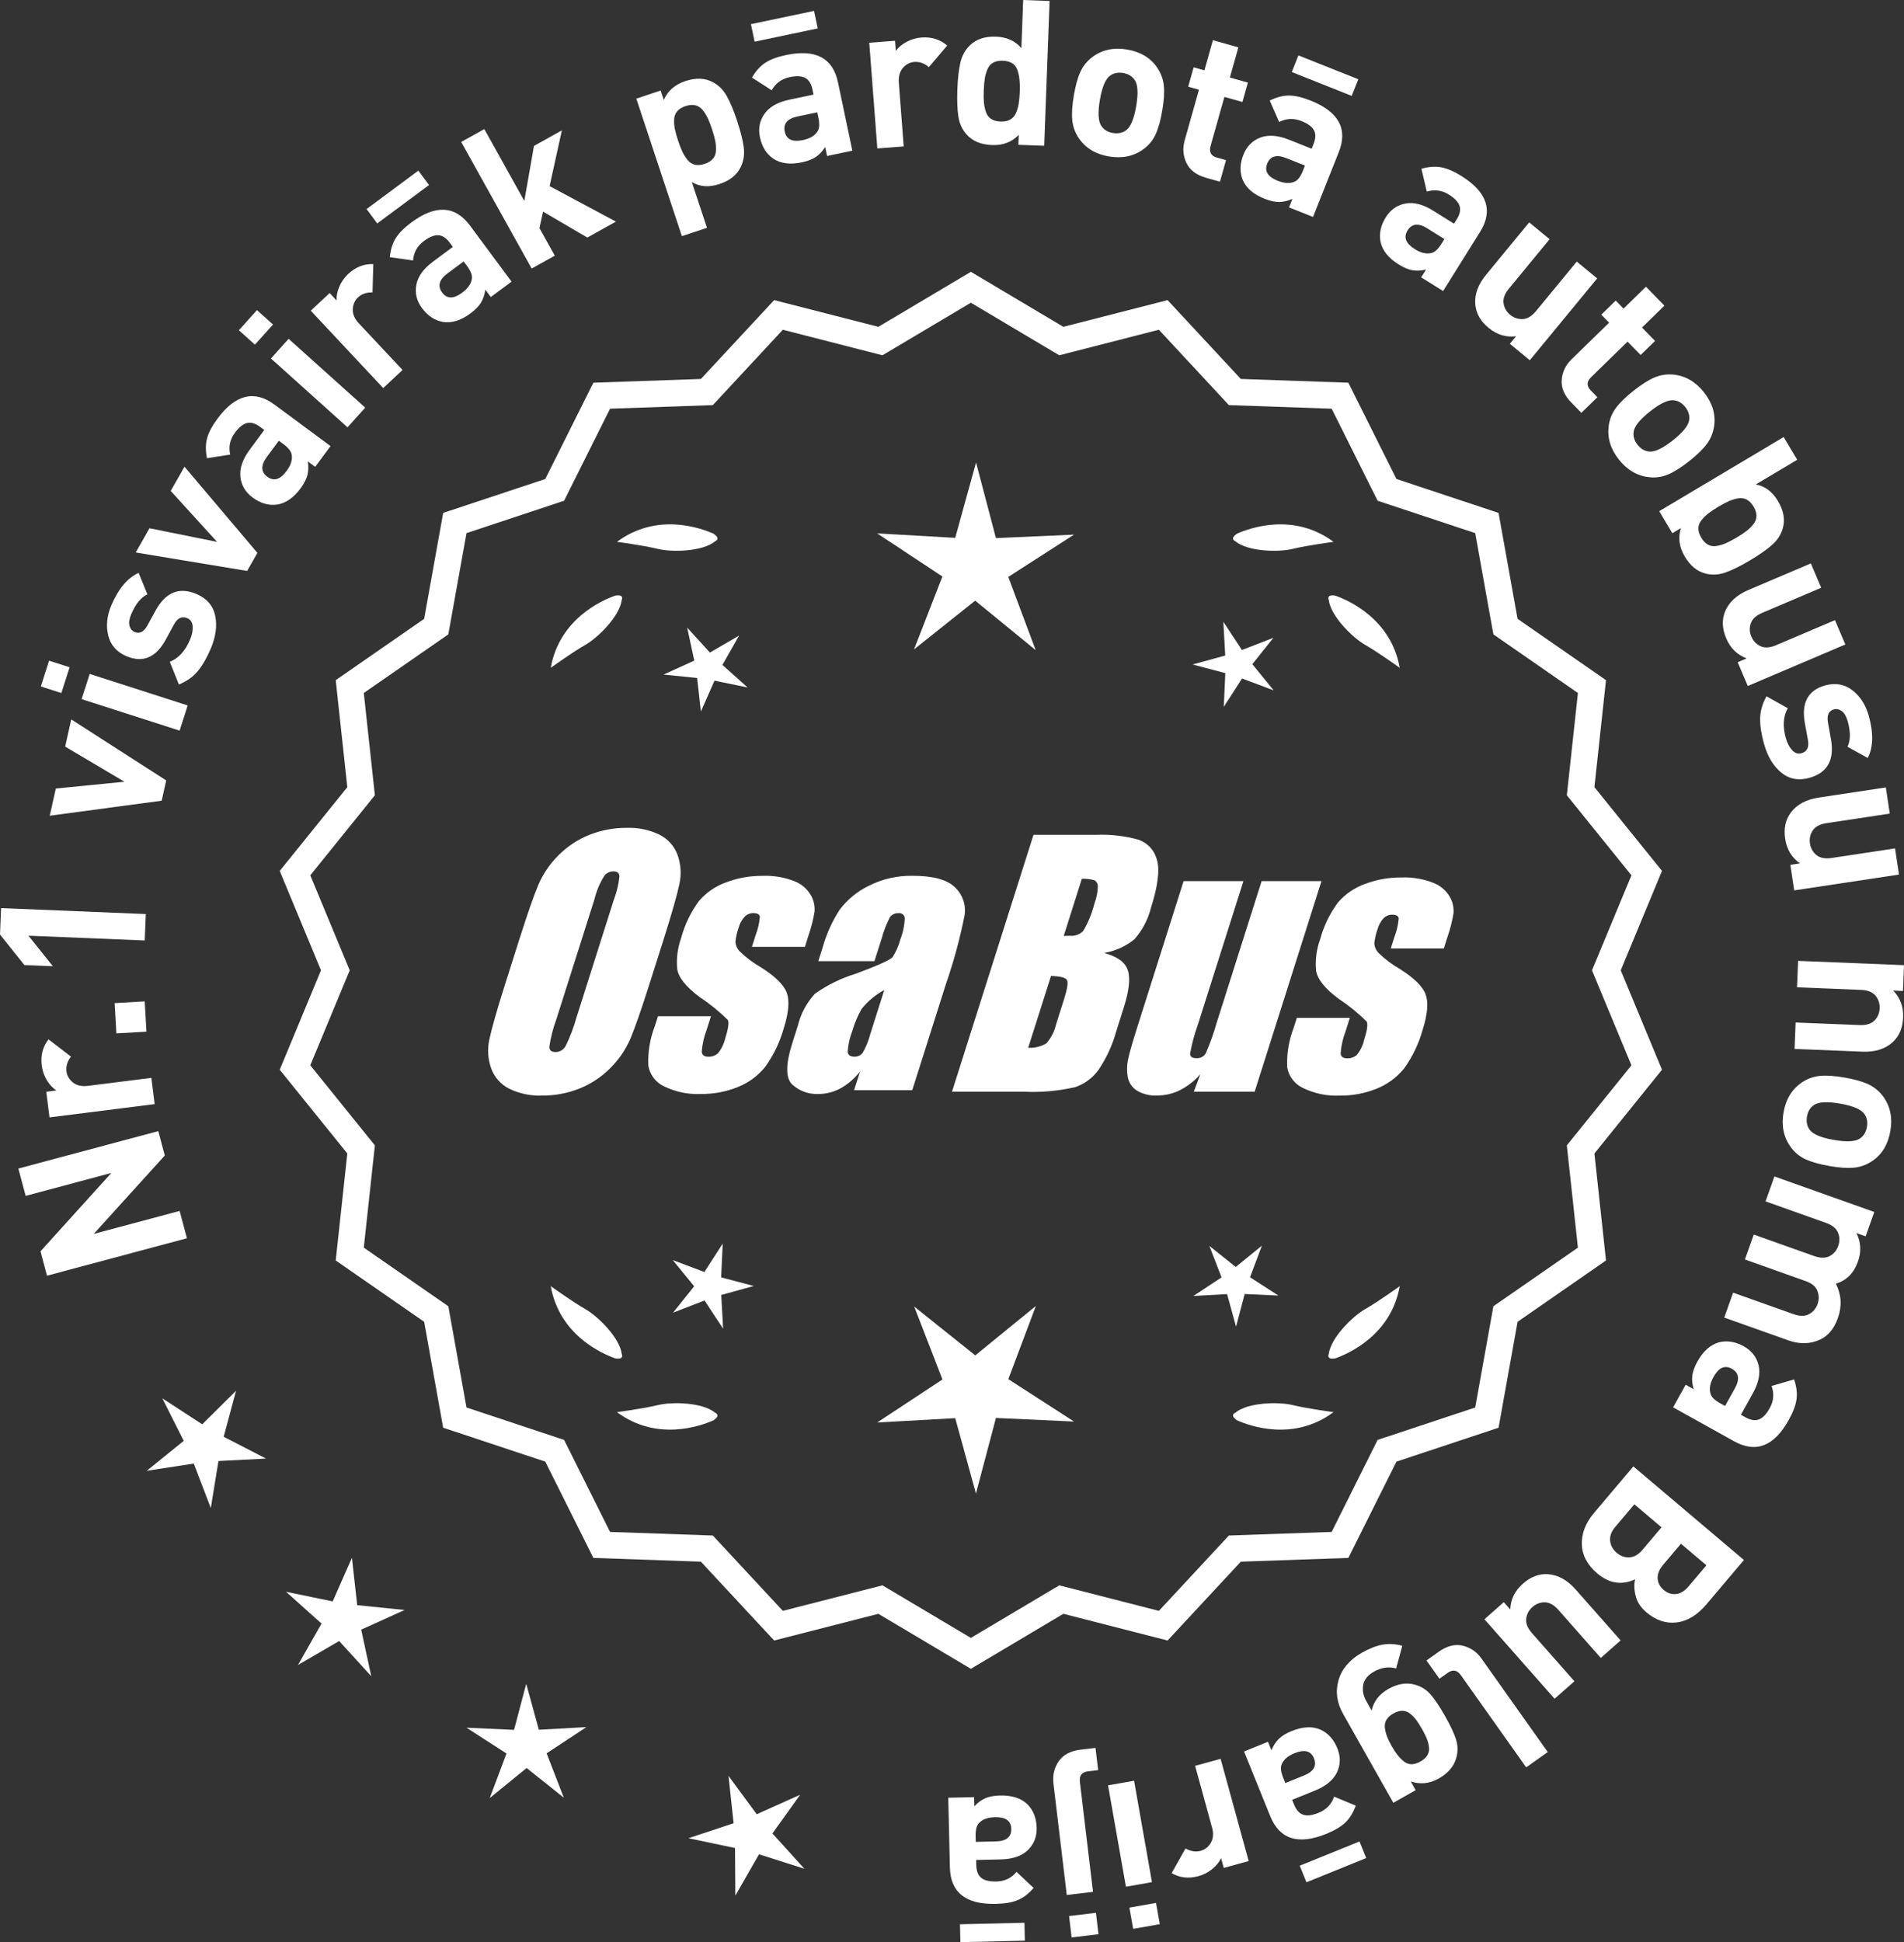 <?xml version="1.0" encoding="UTF-8"?>
<svg id="Layer_2" data-name="Layer 2" xmlns="http://www.w3.org/2000/svg" viewBox="0 0 299.505 305.404">
  <rect x="0" y="0" width="299.505" height="305.404" fill="#333333" stroke="none"/>
  <defs>
    <style>
      .cls-1 {
        fill: #fff;
      }
    </style>
  </defs>
  <g id="Layer_1-2" data-name="Layer 1">
    <g>
      <g>
        <polygon class="cls-1" points="37.131 218.695 31.811 223.968 25.533 219.883 28.904 226.572 23.079 231.28 30.482 230.141 33.16 237.136 34.364 229.743 41.844 229.358 35.185 225.928 37.131 218.695"/>
        <polygon class="cls-1" points="56.19 252.408 55.358 244.964 52.333 251.816 44.996 250.307 50.578 255.302 46.876 261.813 53.351 258.047 58.4 263.581 56.819 256.259 63.641 253.168 56.19 252.408"/>
        <polygon class="cls-1" points="84.763 272 82.776 264.777 80.861 272.019 73.378 271.676 79.673 275.735 77.035 282.746 82.841 278.014 88.693 282.689 85.986 275.705 92.242 271.584 84.763 272"/>
        <polygon class="cls-1" points="121.505 288.305 125.869 282.217 119.036 285.284 114.594 279.252 115.399 286.699 108.29 289.059 115.621 290.595 115.67 298.085 119.395 291.587 126.533 293.857 121.505 288.305"/>
      </g>
      <g>
        <path class="cls-1" d="M24.899,177.866l1.025,3.833-11.178,12.33,13.509-3.613,1.149,4.297-22.011,5.886-1.025-3.833,11.147-12.322-13.479,3.604-1.149-4.297,22.011-5.886Z"/>
        <path class="cls-1" d="M7.63,163.437l3.535,2.715c-.573.739-.81,1.511-.709,2.315.089.699.432,1.284,1.028,1.757.598.473,1.383.648,2.356.525l9.969-1.257.521,4.127-16.542,2.086-.509-4.032,1.588-.2c-.561-.359-1.059-.893-1.492-1.602-.432-.708-.703-1.486-.81-2.333-.197-1.566.156-2.933,1.063-4.101Z"/>
        <path class="cls-1" d="M22.764,157.466l.272,4.76-4.729.271-.271-4.76,4.728-.271Z"/>
        <path class="cls-1" d="M22.936,143.732l-.171,4.156-18.288-.751,3.839,4.802-4.477-.184-3.839-4.801.171-4.156,22.765.935Z"/>
        <path class="cls-1" d="M11.205,113.124l14.94,9.597-.711,3.186-17.611,2.365.956-4.279,10.796-1.066-9.325-5.523.955-4.279Z"/>
        <path class="cls-1" d="M10.951,104.928l-1.302,4.052-3.229-1.038,1.302-4.052,3.229,1.038ZM29.524,110.93l-1.271,3.96-15.416-4.954,1.272-3.96,15.415,4.954Z"/>
        <path class="cls-1" d="M30.899,93.402c1.631.694,2.612,1.831,2.949,3.411.335,1.581.098,3.323-.713,5.227-.603,1.414-1.268,2.568-1.996,3.463-.729.896-1.729,1.607-2.995,2.133l-1.438-3.568c1.363-.532,2.424-1.691,3.185-3.478.318-.746.457-1.44.417-2.083-.038-.643-.323-1.077-.854-1.303-.844-.359-1.544-.02-2.103,1.018l-1.288,2.373c-1.548,2.819-3.607,3.681-6.179,2.586-1.531-.652-2.484-1.736-2.858-3.252-.376-1.516-.212-3.098.49-4.747,1.112-2.61,2.542-4.309,4.291-5.095l1.381,3.371c-1.012.473-1.861,1.515-2.547,3.124-.31.727-.398,1.332-.27,1.815.132.485.401.814.814.99.766.326,1.433-.016,2.002-1.026l1.264-2.314c1.59-2.917,3.739-3.799,6.446-2.646Z"/>
        <path class="cls-1" d="M29.021,73.386l11.47,13.556-1.614,2.837-17.529-2.902,2.167-3.811,10.634,2.146-7.295-8.015,2.168-3.811Z"/>
        <path class="cls-1" d="M51.994,70.145l-2.414,3.268-1.158-.856c.12.806.098,1.526-.066,2.161s-.524,1.33-1.083,2.084c-1.104,1.492-2.341,2.342-3.713,2.547-1.318.167-2.595-.206-3.828-1.119-1.134-.837-1.772-1.919-1.918-3.248-.146-1.328.34-2.747,1.455-4.256l2.302-3.114-.668-.495c-.738-.545-1.42-.744-2.046-.597-.627.148-1.263.659-1.91,1.533-.773,1.047-1.021,2.189-.744,3.43l-3.644.569c-.239-1.184-.232-2.234.02-3.149.251-.915.796-1.938,1.634-3.07,2.814-3.809,5.802-4.546,8.957-2.212l8.825,6.525ZM44.581,69.837l-.72-.532-1.884,2.547c-.977,1.321-.95,2.362.079,3.123,1.014.749,2.02.445,3.021-.91.647-.875.921-1.694.822-2.457-.038-.559-.478-1.148-1.318-1.771Z"/>
        <path class="cls-1" d="M42.945,51.032l-2.844,3.166-2.523-2.267,2.844-3.166,2.523,2.267ZM57.446,64.099l-2.779,3.095-12.046-10.82,2.779-3.095,12.046,10.819Z"/>
        <path class="cls-1" d="M58.722,41.527l-.122,4.456c-.935-.03-1.698.232-2.289.786-.514.481-.786,1.103-.819,1.864-.032.761.286,1.5.958,2.216l6.871,7.332-3.037,2.844-11.398-12.166,2.966-2.779,1.094,1.168c-.04-.666.102-1.382.421-2.149.318-.766.789-1.442,1.413-2.025,1.151-1.079,2.467-1.595,3.943-1.547Z"/>
        <path class="cls-1" d="M67.488,29.094l-8.148,6.042-1.678-2.262,8.148-6.042,1.678,2.262ZM80.468,44.289l-3.265,2.42-.858-1.156c-.119.806-.35,1.488-.692,2.047-.343.56-.892,1.119-1.645,1.678-1.491,1.105-2.923,1.557-4.296,1.353-1.308-.225-2.42-.954-3.335-2.188-.838-1.131-1.134-2.353-.885-3.666.248-1.312,1.126-2.528,2.634-3.646l3.11-2.306-.495-.668c-.547-.736-1.142-1.126-1.783-1.168s-1.399.261-2.273.909c-1.046.775-1.616,1.796-1.713,3.062l-3.65-.52c.115-1.202.429-2.204.938-3.006.508-.801,1.326-1.622,2.457-2.46,3.805-2.821,6.876-2.654,9.215.498l6.537,8.817ZM73.467,41.831l-.534-.72-2.545,1.887c-1.319.979-1.599,1.982-.836,3.01.751,1.011,1.802,1.015,3.155.011.874-.648,1.376-1.351,1.503-2.11.126-.545-.121-1.238-.743-2.078Z"/>
        <path class="cls-1" d="M96.887,34.848l-4.502,2.507-6.956-4.074-.572,2.59,2.413,4.333-3.635,2.024-11.085-19.905,3.634-2.024,6.291,11.295,1.521-8.648,4.389-2.444-1.931,8.767,10.434,5.581Z"/>
        <path class="cls-1" d="M115.954,19.017c.544,1.64.889,3.021,1.036,4.14.146,1.121-.008,2.149-.461,3.086-.596,1.254-1.714,2.152-3.354,2.696-1.64.544-3.091.44-4.351-.311l2.387,7.198-3.948,1.309-7.17-21.626,3.827-1.269.493,1.488c.623-1.442,1.755-2.436,3.396-2.979,1.641-.544,3.074-.491,4.301.159.923.481,1.661,1.214,2.212,2.2s1.096,2.289,1.633,3.909ZM112.513,22.164c-.097-.496-.266-1.109-.507-1.837-.242-.729-.472-1.321-.69-1.777-.218-.456-.488-.877-.809-1.266-.319-.388-.703-.631-1.152-.73-.448-.098-.956-.054-1.522.134-.567.188-1.001.455-1.302.802s-.464.772-.488,1.274c-.024.503.014,1.002.109,1.498.097.496.267,1.108.509,1.837.241.729.472,1.322.688,1.777.22.456.49.883.813,1.282s.709.647,1.158.746c.448.099.955.054,1.521-.134.567-.188,1.001-.455,1.303-.803.301-.347.461-.776.482-1.29.021-.512-.016-1.017-.114-1.513Z"/>
        <path class="cls-1" d="M128.631,4.469l-9.927,2.086-.579-2.755,9.927-2.086.579,2.756ZM134.077,23.696l-3.978.835-.295-1.409c-.446.682-.941,1.207-1.485,1.571-.546.365-1.277.645-2.195.837-1.816.382-3.307.193-4.467-.565-1.097-.75-1.802-1.877-2.116-3.381-.291-1.378-.049-2.611.726-3.701.773-1.089,2.079-1.826,3.917-2.213l3.789-.796-.172-.814c-.188-.897-.565-1.5-1.131-1.806s-1.381-.348-2.445-.124c-1.274.268-2.219.957-2.836,2.067l-3.101-1.997c.608-1.043,1.311-1.823,2.107-2.339.796-.516,1.883-.919,3.262-1.209,4.635-.974,7.355.46,8.162,4.302l2.258,10.741ZM128.742,18.539l-.185-.877-3.1.651c-1.608.338-2.279,1.133-2.017,2.386.259,1.232,1.213,1.674,2.863,1.328,1.063-.224,1.812-.653,2.245-1.29.344-.442.407-1.175.192-2.198Z"/>
        <path class="cls-1" d="M148.997,7.161l-2.886,3.397c-.709-.608-1.468-.882-2.276-.82-.702.053-1.304.367-1.807.94-.502.574-.714,1.35-.64,2.328l.766,10.019-4.148.317-1.27-16.624,4.052-.31.122,1.596c.387-.543.944-1.014,1.673-1.412s1.52-.629,2.37-.695c1.574-.12,2.922.301,4.044,1.264Z"/>
        <path class="cls-1" d="M164.257,22.923l-4.062-.151.058-1.567c-1.088,1.134-2.484,1.669-4.189,1.605-1.749-.065-3.083-.616-4.006-1.654-.697-.773-1.131-1.718-1.304-2.834-.172-1.116-.226-2.538-.161-4.265.063-1.706.223-3.109.476-4.209.256-1.1.759-2.01,1.511-2.73.997-.966,2.359-1.417,4.086-1.353,1.706.063,3.037.668,3.999,1.814l.282-7.579,4.157.155-.847,22.768ZM160.41,14.422c.058-1.556-.085-2.746-.429-3.57-.343-.823-1.09-1.257-2.24-1.3-.597-.022-1.097.077-1.5.296-.404.22-.704.561-.902,1.023-.199.463-.341.943-.423,1.441-.082.499-.138,1.132-.166,1.899s-.021,1.403.025,1.906c.046.503.148.998.312,1.484s.438.854.824,1.104c.385.25.876.385,1.474.407.597.022,1.097-.077,1.499-.297.403-.22.71-.561.92-1.022.209-.461.355-.952.438-1.473.084-.52.141-1.153.168-1.899Z"/>
        <path class="cls-1" d="M182.829,17.365c-.268,1.577-.616,2.832-1.046,3.766-.43.933-1.065,1.707-1.904,2.321-1.533,1.124-3.352,1.507-5.454,1.149-2.083-.354-3.661-1.315-4.735-2.883-.586-.879-.929-1.83-1.024-2.852-.096-1.023-.012-2.312.253-3.869.265-1.556.61-2.795,1.038-3.718.427-.923,1.063-1.702,1.907-2.337,1.532-1.124,3.341-1.509,5.423-1.155,2.145.365,3.733,1.329,4.768,2.889.585.879.928,1.825,1.025,2.836.099,1.012.016,2.296-.25,3.853ZM178.729,16.667c.348-2.04.257-3.418-.27-4.136-.401-.566-1.003-.917-1.801-1.053-.778-.132-1.45.002-2.017.404-.734.502-1.275,1.774-1.623,3.813-.351,2.062-.262,3.45.266,4.167.4.566.99.916,1.769,1.048.799.136,1.481.003,2.047-.398.736-.503,1.278-1.784,1.629-3.846Z"/>
        <path class="cls-1" d="M191.901,28.573l-2.187-.617c-1.52-.429-2.547-1.206-3.083-2.332-.536-1.126-.627-2.315-.273-3.568l2.241-7.946-1.694-.478.859-3.049,1.694.478,1.337-4.743,4.004,1.129-1.337,4.743,2.834.799-.859,3.049-2.835-.799-2.171,7.7c-.271.965.055,1.578.978,1.838l1.448.408-.956,3.388Z"/>
        <path class="cls-1" d="M206.541,34.113l-3.775-1.501.532-1.338c-.748.323-1.451.486-2.105.489-.656.003-1.421-.168-2.292-.516-1.726-.686-2.863-1.666-3.411-2.94-.498-1.231-.463-2.56.104-3.988.521-1.308,1.403-2.202,2.65-2.682s2.742-.373,4.487.321l3.597,1.431.309-.773c.339-.852.356-1.562.056-2.13-.304-.568-.96-1.053-1.971-1.455-1.21-.481-2.378-.429-3.506.156l-1.48-3.378c1.084-.533,2.101-.794,3.051-.785.947.01,2.077.275,3.385.795,4.401,1.75,5.876,4.449,4.426,8.096l-4.056,10.199ZM204.945,26.867l.331-.833-2.942-1.171c-1.527-.607-2.527-.315-2.999.874-.466,1.17.084,2.065,1.651,2.688,1.01.402,1.871.458,2.585.167.53-.18.988-.755,1.374-1.726ZM212.629,15.079l-9.427-3.748,1.041-2.617,9.427,3.748-1.041,2.617Z"/>
        <path class="cls-1" d="M227.003,45.767l-3.446-2.155.764-1.221c-.793.183-1.514.217-2.159.103-.646-.115-1.367-.421-2.162-.918-1.574-.984-2.517-2.152-2.828-3.505-.269-1.3.005-2.602.819-3.904.746-1.193,1.775-1.915,3.089-2.163,1.312-.248,2.765.125,4.356,1.121l3.283,2.053.441-.705c.485-.777.632-1.474.437-2.086-.195-.613-.754-1.208-1.677-1.785-1.104-.69-2.263-.849-3.477-.476l-.851-3.589c1.163-.33,2.209-.405,3.142-.225.931.18,1.994.643,3.188,1.39,4.015,2.512,4.982,5.432,2.9,8.759l-5.819,9.306ZM226.733,38.352l.475-.759-2.687-1.68c-1.392-.872-2.428-.764-3.106.321-.668,1.067-.286,2.047,1.143,2.941.922.577,1.759.787,2.513.629.555-.082,1.108-.565,1.663-1.452Z"/>
        <path class="cls-1" d="M240.643,56.647l-3.137-2.583.977-1.186c-1.571.198-3.009-.24-4.311-1.311-1.268-1.044-1.969-2.257-2.101-3.639-.154-1.591.413-3.169,1.702-4.733l6.773-8.226,3.212,2.645-6.409,7.781c-.664.807-.943,1.573-.834,2.297.106.725.449,1.324,1.025,1.799.594.488,1.256.716,1.987.683.731-.033,1.431-.453,2.095-1.26l6.408-7.78,3.211,2.645-10.6,12.869Z"/>
        <path class="cls-1" d="M248.753,64.917l-1.586-1.626c-1.103-1.13-1.604-2.317-1.506-3.56.099-1.244.614-2.319,1.547-3.228l5.909-5.764-1.229-1.26,2.269-2.212,1.229,1.26,3.527-3.44,2.904,2.979-3.527,3.44,2.056,2.107-2.268,2.212-2.056-2.107-5.729,5.585c-.717.7-.74,1.394-.07,2.081l1.05,1.077-2.521,2.458Z"/>
        <path class="cls-1" d="M265.729,72.503c-1.257.991-2.356,1.689-3.3,2.094-.944.405-1.935.554-2.971.448-1.891-.193-3.496-1.127-4.818-2.801-1.309-1.658-1.836-3.429-1.582-5.313.152-1.045.536-1.979,1.149-2.803.614-.824,1.539-1.725,2.779-2.703,1.239-.978,2.326-1.667,3.262-2.065s1.93-.551,2.981-.458c1.893.193,3.492,1.118,4.8,2.776,1.348,1.708,1.882,3.488,1.604,5.338-.152,1.045-.533,1.976-1.138,2.793-.604.817-1.527,1.715-2.767,2.693ZM263.151,69.237c1.624-1.282,2.481-2.365,2.57-3.251.081-.689-.129-1.352-.631-1.988-.49-.62-1.078-.97-1.768-1.051-.882-.119-2.136.462-3.76,1.744-1.642,1.295-2.507,2.386-2.596,3.271-.081.689.122,1.343.611,1.963.502.636,1.098.995,1.788,1.076.881.119,2.143-.469,3.784-1.764Z"/>
        <path class="cls-1" d="M275.313,88.097c-1.485.884-2.759,1.518-3.821,1.902-1.062.384-2.101.456-3.112.215-1.354-.312-2.472-1.21-3.355-2.695-.883-1.485-1.09-2.977-.616-4.475l-1.347.802-2.062-3.464,19.575-11.657,2.13,3.574-6.517,3.881c1.443.257,2.608,1.128,3.492,2.612.885,1.485,1.141,2.896.771,4.234-.271,1.005-.827,1.883-1.671,2.634-.845.75-2,1.563-3.466,2.436ZM271.5,85.415c.462-.201,1.023-.499,1.685-.892.66-.393,1.189-.745,1.586-1.057.398-.312.752-.666,1.062-1.061.311-.396.466-.823.466-1.283-.001-.459-.152-.946-.459-1.458-.306-.514-.661-.879-1.063-1.099-.404-.219-.854-.287-1.35-.202s-.977.228-1.438.429c-.464.202-1.025.499-1.686.892-.66.393-1.188.746-1.588,1.057-.396.311-.756.667-1.075,1.069-.32.401-.48.832-.479,1.291.001.459.153.945.459,1.458.305.513.659.879,1.063,1.098.404.219.858.284,1.363.194.505-.09.989-.235,1.454-.437Z"/>
        <path class="cls-1" d="M274.931,107.872l-1.59-3.74,1.415-.601c-1.486-.55-2.56-1.601-3.219-3.152-.643-1.512-.705-2.911-.186-4.198.597-1.483,1.828-2.621,3.695-3.415l9.806-4.171,1.628,3.828-9.275,3.945c-.963.409-1.563.96-1.801,1.653-.239.692-.213,1.382.08,2.069.301.707.783,1.215,1.447,1.523.665.309,1.479.258,2.439-.151l9.276-3.945,1.628,3.828-15.343,6.525Z"/>
        <path class="cls-1" d="M284.646,122.309c-1.704.481-3.183.211-4.435-.81-1.253-1.021-2.159-2.527-2.722-4.519-.418-1.478-.623-2.795-.616-3.949.007-1.155.339-2.334.997-3.54l3.355,1.879c-.728,1.27-.828,2.838-.301,4.707.221.78.547,1.408.981,1.884.433.476.928.636,1.481.479.882-.249,1.216-.953,1-2.111l-.483-2.656c-.562-3.167.502-5.129,3.191-5.889,1.602-.452,3.023-.205,4.267.741,1.241.946,2.106,2.281,2.593,4.006.771,2.73.722,4.95-.147,6.659l-3.19-1.759c.492-1.004.501-2.348.026-4.031-.215-.76-.525-1.287-.93-1.583-.405-.296-.823-.383-1.254-.261-.801.226-1.105.911-.917,2.054l.467,2.595c.591,3.269-.531,5.304-3.364,6.104Z"/>
        <path class="cls-1" d="M282.232,140.013l-.607-4.018,1.519-.229c-1.301-.904-2.078-2.189-2.33-3.855-.245-1.625.044-2.995.868-4.112.949-1.287,2.425-2.082,4.429-2.384l10.536-1.592.621,4.114-9.966,1.505c-1.034.156-1.753.54-2.156,1.151-.404.611-.55,1.286-.439,2.024.115.759.455,1.372,1.022,1.836.565.464,1.365.619,2.4.462l9.967-1.505.621,4.113-16.484,2.49Z"/>
        <path class="cls-1" d="M282.29,164.943l.167-4.156,10.072.405c1.043.042,1.822-.199,2.335-.723.512-.523.783-1.159.812-1.905.031-.767-.188-1.433-.656-1.996-.468-.563-1.225-.866-2.269-.908l-10.072-.406.168-4.157,16.658.671-.163,4.061-1.535-.062c1.107,1.134,1.627,2.542,1.559,4.227-.065,1.641-.608,2.932-1.628,3.873-1.177,1.084-2.776,1.586-4.801,1.504l-10.647-.429Z"/>
        <path class="cls-1" d="M287.758,183.348c-1.576-.275-2.829-.63-3.76-1.063-.933-.434-1.703-1.072-2.313-1.915-1.118-1.539-1.493-3.358-1.125-5.459.364-2.081,1.333-3.655,2.905-4.722.882-.582,1.835-.919,2.857-1.011,1.023-.092,2.312-.002,3.867.271,1.555.272,2.793.624,3.713,1.056.922.432,1.697,1.071,2.329,1.918,1.117,1.538,1.494,3.347,1.13,5.428-.376,2.144-1.345,3.728-2.91,4.753-.882.582-1.83.919-2.843,1.014-1.012.093-2.296.004-3.851-.268ZM288.475,179.25c2.038.356,3.418.273,4.138-.25.567-.399.921-.998,1.061-1.796.137-.777.006-1.45-.394-2.018-.5-.737-1.769-1.284-3.807-1.641-2.06-.36-3.449-.278-4.169.245-.567.399-.919.987-1.056,1.765-.14.799-.011,1.481.388,2.05.5.737,1.778,1.285,3.839,1.646Z"/>
        <path class="cls-1" d="M271.23,207.189l1.394-3.92,9.499,3.376c.984.35,1.799.351,2.443.003.645-.349,1.092-.875,1.342-1.578.251-.704.242-1.397-.024-2.08-.266-.684-.872-1.193-1.817-1.529l-9.588-3.409,1.394-3.919,9.498,3.376c.985.35,1.8.351,2.444.003s1.092-.874,1.342-1.578c.257-.724.245-1.424-.034-2.101-.281-.677-.914-1.19-1.898-1.541l-9.497-3.376,1.393-3.92,15.71,5.584-1.362,3.83-1.446-.514c.714,1.431.792,2.93.234,4.498-.643,1.809-1.799,2.96-3.47,3.454.877,1.738.983,3.542.318,5.411-.585,1.648-1.505,2.77-2.758,3.366-1.554.739-3.245.783-5.074.132l-10.041-3.569Z"/>
        <path class="cls-1" d="M263.186,221.299l1.975-3.551,1.258.7c-.222-.783-.295-1.5-.212-2.151.081-.65.35-1.386.806-2.206.902-1.622,2.021-2.624,3.355-3.004,1.285-.335,2.599-.129,3.941.618,1.23.685,2.003,1.676,2.319,2.974.314,1.298.016,2.768-.896,4.409l-1.882,3.383.727.405c.802.445,1.503.555,2.105.329.603-.227,1.167-.815,1.696-1.766.633-1.137.731-2.303.298-3.497l3.54-1.033c.39,1.144.518,2.186.385,3.125-.131.939-.54,2.025-1.225,3.255-2.302,4.139-5.168,5.253-8.599,3.346l-9.591-5.336ZM270.576,220.65l.783.436,1.54-2.769c.799-1.436.639-2.464-.48-3.087-1.1-.612-2.06-.181-2.878,1.292-.529.951-.695,1.797-.499,2.542.109.549.62,1.078,1.534,1.586Z"/>
        <path class="cls-1" d="M251.275,247.433c-1.579-1.336-2.396-2.865-2.447-4.587-.053-1.721.596-3.38,1.947-4.976l6.159-7.279,17.394,14.717-5.913,6.986c-1.42,1.677-2.972,2.62-4.658,2.829-1.686.209-3.277-.321-4.775-1.589-.879-.744-1.443-1.605-1.691-2.583-.248-.979-.275-1.847-.081-2.604-2.099.962-4.076.658-5.935-.914ZM253.278,242.293c.076.735.424,1.365,1.042,1.889.619.523,1.293.758,2.023.706.729-.054,1.404-.446,2.024-1.179l2.996-3.542-4.273-3.618-2.997,3.542c-.62.733-.893,1.467-.815,2.202ZM260.752,248.199c.036.701.354,1.306.958,1.816.602.51,1.252.725,1.949.644.696-.081,1.348-.479,1.955-1.196l2.811-3.322-4.006-3.39-2.811,3.322c-.607.717-.893,1.426-.856,2.126Z"/>
        <path class="cls-1" d="M233.506,254.627l3.046-2.69,1.018,1.151c.053-1.583.711-2.933,1.975-4.048,1.231-1.087,2.539-1.588,3.924-1.502,1.597.099,3.065.908,4.406,2.428l7.054,7.988-3.12,2.754-6.67-7.557c-.692-.783-1.405-1.179-2.137-1.187-.733-.008-1.378.235-1.938.73-.576.508-.905,1.126-.988,1.854s.221,1.484.913,2.267l6.671,7.557-3.117,2.753-11.035-12.498Z"/>
        <path class="cls-1" d="M224.388,261.104l1.932-1.37c1.306-.926,2.563-1.244,3.777-.953,1.213.291,2.196.967,2.948,2.028l10.422,14.696-3.393,2.406-10.275-14.487c-.579-.818-1.269-.943-2.069-.375l-1.306.926-2.036-2.872Z"/>
        <path class="cls-1" d="M211.273,269.498c-.997-1.764-1.233-3.536-.708-5.315s1.754-3.216,3.686-4.308c1.151-.651,2.214-1.068,3.189-1.251.975-.184,2.023-.127,3.146.169l-.965,3.56c-1.181-.312-2.34-.148-3.472.492-1.003.567-1.575,1.277-1.72,2.13-.142.853.023,1.696.495,2.532l.834,1.477c.328-1.459,1.206-2.593,2.637-3.401,1.448-.818,2.841-1.043,4.179-.671.987.274,1.814.793,2.479,1.558.664.763,1.416,1.888,2.256,3.374.84,1.485,1.413,2.705,1.72,3.659.308.954.323,1.925.048,2.914-.371,1.337-1.291,2.42-2.758,3.25-1.43.808-2.898.963-4.404.468l.772,1.365-3.511,1.984-7.904-13.984ZM218.926,274.583c.661,1.17,1.339,2,2.032,2.49.694.49,1.524.462,2.489-.083.521-.294.888-.631,1.102-1.009.216-.379.292-.808.229-1.287-.063-.479-.182-.927-.355-1.343-.174-.417-.418-.903-.733-1.46-.315-.557-.605-1.018-.873-1.381-.267-.364-.585-.699-.954-1.005-.369-.306-.778-.467-1.229-.482-.449-.016-.934.124-1.455.418-.519.293-.889.637-1.107,1.031-.218.393-.292.827-.22,1.301.071.474.19.922.354,1.343.165.421.404.911.72,1.468Z"/>
        <path class="cls-1" d="M195.689,275.416l3.767-1.526.541,1.334c.317-.75.712-1.354,1.183-1.809.473-.456,1.143-.86,2.013-1.212,1.721-.697,3.22-.775,4.497-.233,1.211.545,2.104,1.53,2.683,2.953.528,1.305.507,2.562-.062,3.771-.569,1.209-1.724,2.166-3.464,2.871l-3.588,1.454.312.771c.345.85.822,1.376,1.434,1.577s1.421.098,2.429-.311c1.205-.489,2.015-1.334,2.426-2.536l3.405,1.417c-.415,1.135-.969,2.026-1.662,2.676-.692.648-1.689,1.237-2.996,1.766-4.389,1.778-7.321.848-8.795-2.79l-4.121-10.173ZM201.853,279.548l.336.831,2.937-1.19c1.522-.617,2.044-1.518,1.562-2.704-.472-1.167-1.489-1.434-3.053-.801-1.008.408-1.668.964-1.983,1.667-.259.496-.191,1.229.201,2.198ZM204.451,293.376l9.402-3.809,1.057,2.609-9.402,3.809-1.057-2.61Z"/>
        <path class="cls-1" d="M184.3,294.55l2.185-3.885c.812.462,1.609.586,2.392.372.68-.187,1.21-.609,1.594-1.267.383-.658.444-1.461.186-2.407l-2.662-9.689,4.012-1.102,4.416,16.077-3.921,1.077-.423-1.543c-.275.606-.733,1.175-1.373,1.704-.641.529-1.371.908-2.194,1.134-1.522.418-2.927.261-4.21-.47Z"/>
        <path class="cls-1" d="M174.298,280.741l4.097-.723,2.813,15.945-4.097.723-2.813-15.945ZM177.659,299.97l4.19-.74.59,3.34-4.19.74-.59-3.34Z"/>
        <path class="cls-1" d="M165.71,280.443c-.154-1.292.121-2.453.825-3.482.704-1.029,1.851-1.639,3.438-1.829l2.351-.281.418,3.495-1.588.19c-.975.116-1.401.672-1.283,1.668l2.063,17.285-4.129.494-2.096-17.54ZM168.169,301.291l4.226-.505.402,3.368-4.227.505-.401-3.368Z"/>
        <path class="cls-1" d="M149.165,282.69l4.063-.095.032,1.44c.563-.59,1.146-1.014,1.748-1.273.602-.259,1.371-.4,2.311-.422,1.855-.043,3.285.414,4.289,1.372.939.938,1.427,2.175,1.463,3.711.032,1.408-.431,2.576-1.391,3.505-.96.929-2.379,1.416-4.255,1.459l-3.871.091.019.832c.022.916.284,1.577.783,1.982.501.404,1.294.594,2.382.568,1.301-.03,2.355-.535,3.165-1.514l2.685,2.53c-.79.915-1.623,1.553-2.501,1.915-.876.362-2.02.559-3.426.592-4.735.11-7.148-1.797-7.24-5.721l-.256-10.973ZM151.007,302.588l10.141-.237.065,2.815-10.141.237-.065-2.815ZM153.468,288.735l.021.896,3.167-.074c1.642-.039,2.447-.697,2.418-1.977-.028-1.259-.886-1.868-2.571-1.828-1.088.025-1.901.311-2.444.857-.418.372-.615,1.081-.59,2.126Z"/>
      </g>
      <g>
        <path class="cls-1" d="M254.947,152.58l6.49-15.631-10.631-13.17,1.823-16.827-13.911-9.641-2.991-16.659-16.063-5.331-7.563-15.141-16.915-.59-11.522-12.397-16.396,4.199-14.548-8.649-14.549,8.649-16.396-4.199-11.522,12.397-16.915.59-7.563,15.141-16.063,5.332-2.991,16.659-13.911,9.641,1.823,16.827-10.631,13.17,6.49,15.631-6.49,15.631,10.631,13.17-1.823,16.826,13.911,9.641,2.991,16.659,16.063,5.331,7.563,15.141,16.914.59,11.523,12.397,16.396-4.199,14.549,8.649,14.548-8.649,16.396,4.199,11.522-12.397,16.915-.59,7.563-15.141,16.063-5.331,2.991-16.659,13.911-9.641-1.823-16.826,10.631-13.17-6.49-15.631ZM248.211,196.189l-13.295,9.215-2.858,15.922-15.354,5.096-7.229,14.471-16.167.564-11.013,11.849-15.671-4.014-13.905,8.266-13.905-8.266-15.67,4.014-11.014-11.849-16.167-.564-7.229-14.471-15.353-5.096-2.859-15.922-13.295-9.215,1.743-16.082-10.161-12.587,6.203-14.94-6.203-14.94,10.161-12.587-1.743-16.082,13.295-9.215,2.859-15.922,15.353-5.096,7.229-14.471,16.167-.564,11.013-11.849,15.67,4.014,13.905-8.266,13.905,8.266,15.671-4.014,11.013,11.849,16.167.564,7.229,14.472,15.354,5.096,2.858,15.922,13.295,9.215-1.743,16.082,10.161,12.587-6.203,14.94,6.203,14.94-10.161,12.587,1.743,16.082Z"/>
        <polygon class="cls-1" points="113.44 200.863 113.683 195.557 110.804 200.02 105.833 198.15 109.189 202.267 105.873 206.416 110.826 204.497 113.748 208.932 113.453 203.629 118.574 202.221 113.44 200.863"/>
        <polygon class="cls-1" points="162.945 205.362 153.414 213.13 143.807 205.455 148.25 216.92 137.982 223.685 150.259 223.003 153.52 234.859 156.665 222.971 168.948 223.534 158.614 216.87 162.945 205.362"/>
        <polygon class="cls-1" points="195.791 203.481 201.097 203.724 196.633 200.845 198.504 195.874 194.387 199.23 190.237 195.914 192.156 200.867 187.721 203.789 193.024 203.494 194.433 208.615 195.791 203.481"/>
        <path class="cls-1" d="M194.334,222.138c-.197.099-.319.215-.359.348-.001.002-.003.003-.005.005.001 0.0.002.001.003.001-.063.227.115.505.606.846,2.043.909,8.925,3.375,15.191-1.283,0,0-4.07-.534-6.459-1.115-2.166-.527-6.98-.443-8.977,1.198Z"/>
        <path class="cls-1" d="M209.019,212.905c-.075.207-.085.376-.022.5 0.0.002-0.0.005,0,.007.001-0.0.002-.001.003-.001.11.208.43.288,1.022.199,2.109-.742,8.805-3.677,10.161-11.365,0,0-3.325,2.407-5.461,3.625-1.936,1.104-5.378,4.471-5.703,7.036Z"/>
        <path class="cls-1" d="M112.846,222.487c-.04-.134-.162-.249-.359-.348-1.997-1.641-6.811-1.725-8.977-1.198-2.389.582-6.459,1.115-6.459,1.115,6.266,4.657,13.148,2.192,15.191,1.283.491-.341.669-.62.606-.846.001-0.0.002-.001.003-.001-.001-.002-.003-.003-.005-.005Z"/>
        <path class="cls-1" d="M97.821,213.41c.001 0.0.002.001.003.001 0-.002-0-.004,0-.007.063-.124.053-.293-.022-.5-.325-2.565-3.767-5.931-5.703-7.036-2.136-1.218-5.461-3.625-5.461-3.625,1.356,7.688,8.052,10.622,10.161,11.365.591.089.912.009,1.022-.199Z"/>
        <path class="cls-1" d="M112.487,85.122c.197-.099.32-.215.359-.348.001-.002.003-.003.005-.005-.001-0-.002-.001-.003-.001.063-.227-.115-.505-.606-.846-2.043-.909-8.925-3.375-15.191,1.283,0,0,4.07.534,6.459,1.115,2.166.527,6.98.443,8.977-1.198Z"/>
        <path class="cls-1" d="M97.801,94.356c.075-.207.085-.376.022-.5-0-.002 0-.005,0-.007-.001 0-.002.001-.003.001-.11-.208-.43-.288-1.022-.199-2.109.742-8.805,3.677-10.161,11.365,0,0,3.325-2.407,5.461-3.625,1.936-1.104,5.378-4.471,5.703-7.036Z"/>
        <path class="cls-1" d="M193.974,84.774c.04.134.162.249.359.348,1.998,1.641,6.811,1.725,8.977,1.198,2.389-.582,6.459-1.115,6.459-1.115-6.266-4.657-13.148-2.192-15.191-1.283-.491.341-.669.62-.606.846-.001 0-.002.001-.003.001.001.002.003.003.005.005Z"/>
        <path class="cls-1" d="M209,93.85c-.001-0-.002-.001-.003-.001-0.0.002 0.0.004,0,.007-.063.124-.053.293.022.5.325,2.565,3.767,5.931,5.703,7.036,2.136,1.218,5.461,3.625,5.461,3.625-1.356-7.688-8.052-10.622-10.161-11.365-.591-.089-.912-.009-1.022.199Z"/>
        <path class="cls-1" d="M96.027,167.933c1.334-1.328,2.402-2.899,3.145-4.628.717-1.691,1.718-4.565,3.006-8.623l2.194-6.909c1.318-4.159,2.149-7.07,2.492-8.731.348-1.534.249-3.136-.285-4.616-.511-1.393-1.54-2.535-2.872-3.189-1.59-.762-3.342-1.126-5.104-1.058-2.036-.018-4.057.362-5.947,1.12-1.813.733-3.457,1.83-4.831,3.221-1.334,1.328-2.402,2.899-3.145,4.628-.717,1.691-1.718,4.565-3.006,8.623l-2.193,6.911c-1.319,4.161-2.15,7.073-2.493,8.734-.347,1.534-.248,3.136.285,4.615.51,1.394,1.539,2.536,2.872,3.188,1.59.762,3.342,1.126,5.104,1.059,2.037.017,4.057-.364,5.947-1.123,1.813-.733,3.457-1.83,4.831-3.221ZM88.978,164.481c-.314.584-.923.949-1.586.951-.644,0-.98-.272-.98-.824.217-1.482.589-2.938,1.11-4.343l5.99-18.863c.319-1.332.859-2.601,1.598-3.754.347-.398.848-.628,1.375-.634.609,0,.926.26.951.786-.121,1.235-.407,2.448-.849,3.608l-.005-.005-5.891,18.565c-.431,1.554-1.004,3.065-1.712,4.514Z"/>
        <path class="cls-1" d="M123.768,156.134c-.452-1.26-1.82-2.606-4.102-4.039-1.193-.683-2.296-1.513-3.283-2.47-.418-.415-.665-.971-.692-1.559.082-.762.256-1.512.516-2.234.172-.628.492-1.207.932-1.687.358-.364.849-.568,1.36-.563.653,0,.995.203,1.027.609-.09.995-.319,1.972-.678,2.904l-.571,1.795h8.336v.013l.603-1.927c.414-1.192.722-2.418.919-3.665.063-.887-.143-1.773-.589-2.543-.587-1.011-1.504-1.79-2.597-2.206-1.58-.617-3.27-.902-4.965-.837-1.968-.02-3.922.326-5.763,1.02-1.643.586-3.106,1.586-4.247,2.904-1.302,1.757-2.262,3.742-2.831,5.853-.553,1.545-.766,3.191-.622,4.825.175,1.357,1.382,2.866,3.62,4.527,1.568,1.029,3.025,2.217,4.35,3.545.211.399.065,1.389-.436,2.968-.196.826-.575,1.598-1.11,2.257-.43.38-.993.574-1.566.539-.621,0-.957-.267-.995-.799.096-1.188.36-2.356.786-3.469l.665-2.097h-8.334l-.508,1.598c-.761,1.97-1.104,4.078-1.008,6.188.245,1.423,1.171,2.635,2.479,3.246,1.789.875,3.768,1.286,5.758,1.198,2.015.028,4.015-.35,5.881-1.11,1.673-.676,3.146-1.767,4.28-3.17,1.323-1.846,2.31-3.91,2.916-6.099.768-2.415.919-4.254.469-5.516Z"/>
        <path class="cls-1" d="M143.501,171.425l5.275-16.619c1.231-3.542,2.216-7.165,2.948-10.842.267-1.637-.296-3.301-1.503-4.439-1.234-1.204-3.443-1.807-6.626-1.807-2.423-.054-4.822.495-6.981,1.598-1.762.86-3.299,2.119-4.489,3.678-1.197,1.827-2.109,3.827-2.703,5.929l-.704,2.219h8.832l1.105-3.462c.318-1.187.76-2.336,1.319-3.43.316-.45.846-.701,1.395-.66.018-.002.037-.004.055-.005.466-.029.867.326.896.792-.041,1.158-.281,2.3-.71,3.376-.251.973-.655,1.9-1.198,2.745-.363.443-2.295,1.314-5.795,2.614-2.295.7-4.464,1.762-6.425,3.145-1.314,1.433-2.244,3.176-2.701,5.066l-.863,2.722c-1.059,3.344-1.059,5.511,0,6.5,1.106,1.007,2.563,1.54,4.058,1.483,1.233.005,2.448-.3,3.532-.887,1.192-.672,2.236-1.578,3.069-2.663l-.939,2.948h9.151ZM134.354,166.155c-.622,0-.952-.254-1.008-.748.071-1.137.319-2.256.735-3.316.347-1.2.834-2.356,1.452-3.442.976-1.219,2.188-2.228,3.563-2.968l-2.162,6.809c-.277,1.078-.695,2.114-1.243,3.082-.322.404-.822.623-1.337.584Z"/>
        <path class="cls-1" d="M177.416,152.584c-.406-1.274-1.655-2.18-3.747-2.732,1.748-.288,3.392-1.027,4.768-2.143,1.254-1.412,2.148-3.107,2.606-4.939,1.108-3.487,1.421-6.017.939-7.59-.375-1.456-1.449-2.63-2.866-3.132-2.204-.614-4.492-.875-6.778-.773h-9.766l-12.82,40.394h11.338c2.707.13,5.419-.113,8.059-.723,1.459-.507,2.728-1.447,3.64-2.694,1.253-1.859,2.198-3.908,2.797-6.068l1.186-3.747c.837-2.626,1.053-4.578.647-5.853ZM167.347,157.232l-1.198,3.766c-.253,1.136-.785,2.19-1.548,3.069-.866.51-1.863.752-2.866.697l3.592-11.298c1.444.051,2.273.254,2.501.622.231.366.07,1.414-.481,3.145ZM172.171,142.032c-.381,1.529-.979,2.996-1.775,4.356-.542.556-1.307.836-2.08.762-.234,0-.564.006-.989.025l2.847-8.984.012.003c.661-.033,1.323.041,1.96.218.343.198.552.567.544.964-.018.909-.194,1.807-.519,2.656Z"/>
        <path class="cls-1" d="M188.822,168.916l-1.033,2.752h9.574l10.506-33.107-.005-.004h-9.409l-7.07,22.28c-.461,1.643-1.038,3.251-1.725,4.812-.312.511-.887.801-1.483.748-.653,0-.97-.242-.97-.723.28-1.563.694-3.098,1.236-4.59l7.152-22.528h-9.409l-7.089,22.332c-.907,2.84-1.452,4.743-1.649,5.7-.197.907-.214,1.844-.051,2.759.155.866.657,1.631,1.388,2.118.983.591,2.122.87,3.267.799,1.237.001,2.457-.286,3.563-.837,1.22-.625,2.308-1.478,3.208-2.511Z"/>
        <path class="cls-1" d="M225.449,138.817c-1.58-.617-3.27-.902-4.965-.838-1.968-.02-3.922.326-5.763,1.02-1.643.586-3.106,1.586-4.247,2.905-1.302,1.756-2.262,3.742-2.831,5.852-.553,1.545-.766,3.191-.622,4.826.175,1.357,1.382,2.866,3.62,4.527,1.568,1.029,3.025,2.217,4.35,3.545.211.399.065,1.389-.436,2.968-.196.826-.575,1.598-1.11,2.258-.43.38-.993.574-1.566.539-.621,0-.957-.267-.995-.799.096-1.188.36-2.356.786-3.469l.665-2.099h-8.338l-.508,1.598c-.761,1.971-1.104,4.078-1.008,6.188.245,1.423,1.171,2.635,2.479,3.246,1.789.875,3.768,1.287,5.758,1.198,2.015.028,4.015-.35,5.881-1.11,1.673-.676,3.146-1.767,4.28-3.17,1.323-1.846,2.31-3.91,2.916-6.099.768-2.415.919-4.254.469-5.516-.452-1.26-1.82-2.606-4.102-4.039-1.193-.684-2.295-1.514-3.281-2.472-.418-.415-.665-.971-.692-1.56.082-.762.254-1.511.514-2.231.172-.628.492-1.207.932-1.687.358-.364.848-.568,1.359-.563.653,0,.995.203,1.027.609-.09.995-.319,1.972-.678,2.905l-.571,1.795h8.338l.007.009.609-1.921c.414-1.192.722-2.418.919-3.665.063-.887-.143-1.773-.589-2.543-.59-1.013-1.51-1.792-2.606-2.206Z"/>
        <polygon class="cls-1" points="192.745 105.847 192.502 111.152 195.38 106.689 200.351 108.56 196.996 104.442 200.311 100.293 195.359 102.212 192.437 97.777 192.732 103.08 187.61 104.488 192.745 105.847"/>
        <polygon class="cls-1" points="111.672 102.613 108.093 98.69 109.213 103.882 104.375 106.074 109.659 106.612 110.249 111.89 112.394 107.032 117.596 108.102 113.638 104.56 116.263 99.943 111.672 102.613"/>
        <polygon class="cls-1" points="143.781 102.113 153.399 94.452 162.919 102.234 158.605 90.72 168.948 84.07 156.664 84.615 153.536 72.723 150.258 84.575 137.982 83.874 148.24 90.654 143.781 102.113"/>
      </g>
    </g>
  </g>
</svg>